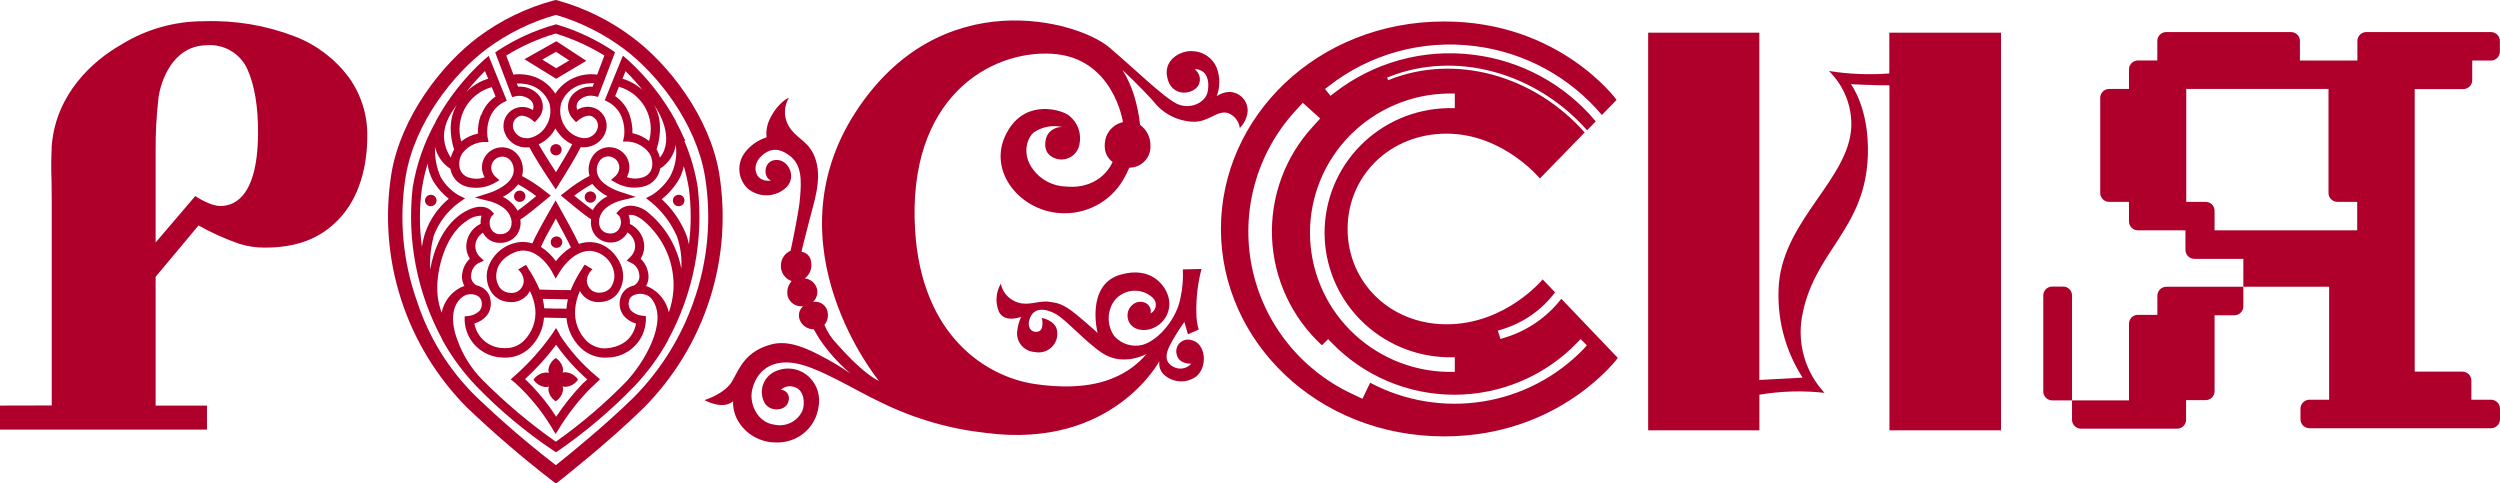 <?xml version="1.0" encoding="UTF-8"?> <svg xmlns="http://www.w3.org/2000/svg" width="300" height="58" viewBox="0 0 300 58" fill="none"><g clip-path="url(#clip0_5404_270)"><path d="M226.718 3.919V8.815C224.299 8.997 221.868 8.898 219.472 8.519C220.36 9.39 221.058 10.437 221.522 11.592C221.984 12.745 222.199 13.982 222.154 15.223C221.885 21.423 214.168 26.291 213.474 33.988C213.15 37.972 214.148 41.953 216.312 45.314L211.12 45.596V3.919H197.779V51.64H211.128V47.365C213.709 46.926 216.34 46.851 218.942 47.143C217.834 45.949 217.011 44.519 216.537 42.961C216.066 41.405 215.956 39.762 216.215 38.157C217.552 30.164 223.82 27.682 224.141 18.697C224.343 12.985 222.109 10.103 222.109 10.103C222.109 10.103 225.276 10.259 226.733 10.237V51.64H240.12V3.919H226.718ZM187.358 35.854C185.633 38.079 183.256 39.71 180.56 40.521L180.052 40.677L179.739 39.677L180.247 39.521C182.788 38.755 185.017 37.199 186.611 35.077L185.117 33.528C185.117 33.528 180.702 38.914 173.583 38.914C166.8 38.914 161.713 33.862 161.713 27.476C161.713 21.09 166.8 16.038 173.583 16.038C180.366 16.038 184.788 21.416 184.788 21.416L190.159 15.897C184.064 9.015 174.614 6.407 166.696 9.578L166.584 9.63L166.449 9.304L166.614 9.245C174.659 6.015 184.258 8.652 190.451 15.631L191.489 14.564C187.779 10.115 182.509 7.253 176.758 6.564C173.808 6.197 170.815 6.416 167.95 7.208C165.09 7.999 162.414 9.348 160.077 11.178L159.659 11.504L159.002 10.674L159.42 10.356C161.865 8.438 164.667 7.024 167.662 6.196C170.662 5.367 173.796 5.137 176.885 5.519C182.864 6.236 188.348 9.196 192.229 13.801L193.992 11.986C193.992 11.986 187.179 2.578 173.307 2.578C158.045 2.578 146.511 14.016 146.511 27.476C146.511 40.936 158.045 52.366 173.307 52.366C187.216 52.366 194.141 42.951 194.141 42.951L187.358 35.854ZM173.688 11.223H174.577V12.979H173.688C169.756 13.063 166.011 14.675 163.246 17.472C160.495 20.255 158.951 24.01 158.949 27.924C158.949 31.831 160.491 35.584 163.246 38.377C166.011 41.174 169.756 42.785 173.688 42.87H174.577V44.625H173.688C169.29 44.535 165.1 42.737 162.006 39.611C158.928 36.499 157.201 32.3 157.197 27.924C157.197 23.554 158.924 19.359 162.006 16.237C165.1 13.111 169.29 11.312 173.688 11.223ZM190.07 41.84C186.825 45.218 182.566 47.444 177.94 48.179C173.308 48.917 168.561 48.127 164.417 45.929L163.491 47.855L162.214 47.248C159.162 45.814 156.486 43.688 154.398 41.04C152.319 38.4 150.889 35.309 150.223 32.015C149.559 28.725 149.679 25.325 150.574 22.091C151.472 18.851 153.118 15.867 155.379 13.379L156.327 12.334L158.426 14.216L157.485 15.253C154.175 18.88 152.435 23.669 152.646 28.575C152.864 33.482 155.014 38.104 158.628 41.432L159.375 40.692L159.741 41.069C161.649 43.06 163.942 44.644 166.48 45.725C169.024 46.808 171.76 47.367 174.525 47.367C177.289 47.367 180.025 46.808 182.569 45.725C185.107 44.644 187.4 43.06 189.308 41.069L189.674 40.692L190.421 41.432L190.07 41.84ZM23.822 27.054C25.402 27.943 27.06 28.686 28.775 29.276C29.743 29.57 30.751 29.717 31.763 29.713C35.363 29.713 38.337 28.787 40.727 26.231C43.117 23.675 44.074 20.001 44.074 16.297C44.104 13.795 43.336 11.347 41.877 9.304C40.233 7.093 37.999 5.391 35.431 4.393C31.943 3.042 28.218 2.414 24.48 2.548C20.956 2.535 17.499 3.515 14.507 5.378C11.205 7.268 6.723 11.193 6.207 17.483C6.066 20.883 6.207 20.364 6.207 23.913V48.655L0 48.67V51.552H24.838V48.67H18.675V33.217L23.822 27.054ZM18.675 19.846V18.2C18.657 16.04 18.772 13.88 19.019 11.733C19.251 9.94 20.61 5.518 24.749 5.429C25.762 5.339 26.777 5.562 27.659 6.069C28.538 6.574 29.238 7.339 29.664 8.259C30.53 10.148 30.994 12.77 30.964 16.119C30.889 24.052 27.789 24.838 26.16 24.704C25.734 24.64 25.319 24.515 24.928 24.334C24.405 24.114 23.905 23.843 23.434 23.527L18.675 29.097V19.846ZM262.298 34.41H259.96C259.675 34.413 259.402 34.526 259.199 34.727C259.099 34.826 259.02 34.944 258.966 35.074C258.912 35.204 258.884 35.343 258.884 35.484V37.781H256.591C256.37 37.773 256.153 37.833 255.967 37.953C255.782 38.073 255.638 38.246 255.554 38.451C255.5 38.586 255.474 38.731 255.478 38.877V48.047H248.643V35.456C248.644 35.315 248.617 35.176 248.563 35.045C248.51 34.916 248.43 34.798 248.33 34.699C248.23 34.599 248.11 34.521 247.98 34.468C247.849 34.414 247.708 34.388 247.567 34.389H246.275C246.062 34.387 245.853 34.449 245.675 34.566C245.497 34.683 245.357 34.85 245.274 35.046C245.219 35.177 245.192 35.314 245.192 35.456V46.98C245.194 47.264 245.309 47.535 245.512 47.735C245.715 47.935 245.989 48.047 246.275 48.047H248.643V50.373C248.642 50.514 248.67 50.654 248.725 50.784C248.78 50.914 248.86 51.032 248.961 51.13C249.062 51.23 249.181 51.308 249.312 51.362C249.444 51.415 249.584 51.441 249.726 51.44H261.245C261.458 51.441 261.667 51.38 261.845 51.263C262.023 51.146 262.163 50.979 262.246 50.783C262.3 50.653 262.328 50.513 262.328 50.373V48.017H264.674C264.958 48.015 265.231 47.902 265.432 47.703C265.634 47.503 265.748 47.233 265.75 46.951V37.831H268.125C268.41 37.831 268.684 37.719 268.886 37.519C269.088 37.319 269.201 37.048 269.201 36.765V34.41H262.298Z" fill="#AE002B"></path><path d="M289.766 10.69H295.593C295.877 10.69 296.149 10.578 296.351 10.38C296.552 10.181 296.666 9.912 296.668 9.63V7.267H298.909C299.195 7.265 299.469 7.151 299.67 6.95C299.872 6.749 299.985 6.477 299.985 6.193V4.911C299.985 4.629 299.872 4.357 299.67 4.157C299.467 3.957 299.194 3.845 298.909 3.845H283.969C283.683 3.844 283.409 3.956 283.204 4.155C283.103 4.254 283.023 4.371 282.968 4.501C282.914 4.631 282.886 4.77 282.886 4.911V7.267H275.991V4.911C275.992 4.698 275.928 4.489 275.807 4.312C275.687 4.135 275.516 3.999 275.317 3.921C275.184 3.869 275.043 3.843 274.9 3.845H259.96C259.674 3.844 259.4 3.956 259.195 4.155C259.094 4.254 259.014 4.371 258.959 4.501C258.905 4.631 258.877 4.77 258.877 4.911V7.252H256.531C256.251 7.261 255.985 7.377 255.787 7.575C255.591 7.774 255.48 8.041 255.478 8.319V10.675H253.103C252.818 10.674 252.543 10.785 252.34 10.985C252.24 11.084 252.16 11.202 252.107 11.332C252.053 11.462 252.026 11.602 252.027 11.742V23.15C252.025 23.291 252.052 23.431 252.106 23.562C252.159 23.692 252.239 23.81 252.339 23.909C252.542 24.111 252.817 24.225 253.103 24.224H255.478V26.572C255.478 26.855 255.591 27.127 255.793 27.327C255.995 27.527 256.269 27.639 256.554 27.639H262.254V29.995C262.255 30.137 262.283 30.276 262.338 30.407C262.393 30.537 262.473 30.655 262.573 30.754C262.674 30.853 262.793 30.931 262.924 30.984C263.056 31.037 263.196 31.063 263.337 31.061H269.201V34.41H279.495V47.966H277.141C276.855 47.966 276.581 48.078 276.378 48.278C276.278 48.377 276.198 48.495 276.143 48.624C276.088 48.754 276.059 48.893 276.058 49.033V50.315C276.058 50.6 276.172 50.873 276.376 51.075C276.579 51.275 276.854 51.389 277.141 51.389H298.924C299.21 51.387 299.484 51.273 299.685 51.072C299.887 50.87 300 50.598 300 50.315V49.033C299.998 48.751 299.884 48.48 299.683 48.281C299.48 48.082 299.208 47.969 298.924 47.966H296.564V45.67C296.566 45.529 296.539 45.389 296.485 45.258C296.431 45.128 296.352 45.01 296.251 44.91C296.048 44.709 295.774 44.596 295.488 44.596H289.766V10.69ZM282.864 27.639H265.75V25.291C265.75 25.008 265.636 24.736 265.434 24.536C265.232 24.336 264.959 24.224 264.674 24.224H262.351V10.674H279.42V23.15C279.418 23.291 279.445 23.431 279.499 23.562C279.552 23.692 279.632 23.81 279.732 23.909C279.935 24.111 280.21 24.225 280.496 24.224H282.864V27.639ZM105.448 45.67C105.448 45.67 92.226 29.632 102.639 13.505C112.799 -2.222 129.368 2.511 133.095 5.675C136.128 8.245 139.549 11.601 141.148 12.415C142.747 13.231 144.562 12.342 144.883 11.156C145.159 10.09 144.95 8.934 144.248 8.541C143.546 8.149 143.404 8.356 143.404 8.356C143.627 8.526 143.797 8.755 143.895 9.017C143.993 9.28 144.014 9.564 143.957 9.838C143.703 11.26 140.916 11.86 140.177 9.69C139.325 7.17 141.768 6.045 143.03 6.134C143.676 6.138 144.305 6.334 144.838 6.695C145.37 7.057 145.781 7.568 146.018 8.164C146.412 9.253 146.412 10.446 146.018 11.534C146.457 11.227 146.976 11.052 147.512 11.03C147.853 11.036 148.189 11.118 148.493 11.271C148.796 11.424 149.06 11.644 149.266 11.914C149.471 12.184 149.612 12.498 149.678 12.83C149.743 13.162 149.73 13.504 149.641 13.83C149.498 14.411 149.199 14.942 148.775 15.364C148.726 14.971 148.573 14.598 148.331 14.284C148.089 13.971 147.768 13.727 147.4 13.579C146.063 13.149 145.092 14.675 143.157 14.609C142.239 14.569 141.34 14.331 140.522 13.912C139.707 13.494 138.992 12.902 138.429 12.179C136.845 10.401 134.694 8.401 134.694 8.401C135.275 9.326 135.735 10.322 136.061 11.364C136.427 12.542 136.677 13.753 136.808 14.979C137.2 15.266 137.518 15.642 137.735 16.076C137.952 16.51 138.062 16.99 138.055 17.475C138.073 17.817 138.02 18.159 137.9 18.479C137.78 18.8 137.596 19.092 137.358 19.338C137.119 19.586 136.833 19.783 136.516 19.918C136.2 20.052 135.859 20.121 135.515 20.12C135.298 20.63 135.049 21.124 134.768 21.602C134.002 22.901 132.888 23.959 131.553 24.659C130.213 25.361 128.704 25.678 127.194 25.572C122.189 25.262 118.118 20.135 121.068 15.497C123.309 11.905 127.448 13.187 128.292 13.875C128.803 14.28 129.19 14.818 129.409 15.43C129.628 16.04 129.671 16.7 129.532 17.335C129.469 17.686 129.322 18.016 129.102 18.296C128.882 18.577 128.597 18.799 128.272 18.944C127.946 19.09 127.589 19.155 127.232 19.133C126.875 19.11 126.529 19.002 126.223 18.816C125.08 18.135 125.393 16.653 125.745 16.105C125.937 15.825 126.198 15.599 126.503 15.448C126.807 15.298 127.146 15.228 127.485 15.245C126.913 15.115 126.321 15.1 125.744 15.202C125.167 15.303 124.615 15.52 124.123 15.838C123.227 16.483 122.577 18.535 123.982 20.35C124.443 20.969 125.04 21.473 125.726 21.825C126.414 22.179 127.174 22.371 127.948 22.387C132.251 22.75 133.513 19.424 133.513 19.424C133.513 19.424 132.102 18.601 132.722 16.461C132.878 16.013 133.147 15.612 133.502 15.296C133.858 14.979 134.288 14.758 134.753 14.653C134.753 14.653 133.625 6.889 126.245 6.453C118.865 6.015 108.84 11.683 109.811 27.624C110.61 40.477 118.484 45.188 124.049 46.063C126.887 46.507 130.772 46.648 133.812 45.263C135.268 44.639 136.559 43.685 137.585 42.477C137.585 42.477 134.783 44.04 132.258 42.359C130.249 41.018 127.903 38.343 126.693 37.677C125.483 37.011 124.348 36.936 123.772 37.817C123.197 38.699 123.384 39.877 124.407 39.817C125.431 39.758 125.02 38.151 125.02 38.151C125.02 38.151 126.641 38.44 126.835 39.632C126.908 39.994 126.89 40.368 126.781 40.721C126.672 41.073 126.476 41.392 126.211 41.649C125.946 41.909 125.62 42.098 125.264 42.202C124.907 42.305 124.531 42.318 124.168 42.24C123.863 42.224 123.564 42.145 123.29 42.01C123.016 41.874 122.772 41.685 122.573 41.452C122.376 41.221 122.229 40.95 122.141 40.659C122.053 40.367 122.026 40.061 122.062 39.758C122.126 39.16 122.285 38.575 122.532 38.025C122.532 38.025 120.523 38.818 119.858 37.38C119.64 36.842 119.548 36.262 119.59 35.683C119.631 35.104 119.805 34.542 120.097 34.04C120.203 34.573 120.455 35.068 120.825 35.469C121.195 35.869 121.67 36.162 122.196 36.314C123.511 36.721 124.714 36.01 125.976 36.224C126.76 36.351 127.47 36.351 129.166 37.744C131.145 39.395 131.713 39.966 131.713 39.966C131.713 39.966 130.219 34.151 134.485 32.95C138.22 31.891 139.975 34.343 140.266 35.877C140.385 36.506 140.309 37.156 140.048 37.741C139.788 38.325 139.354 38.816 138.807 39.147C138.443 39.37 138.037 39.518 137.615 39.581C135.463 39.818 134.88 37.943 135.583 36.921C136.487 35.625 138.317 36.261 138.078 37.611C138.247 37.523 138.392 37.394 138.5 37.236C138.608 37.078 138.676 36.896 138.697 36.706C138.718 36.517 138.691 36.325 138.619 36.148C138.548 35.97 138.434 35.814 138.287 35.691C137.963 35.399 137.582 35.178 137.168 35.041C136.753 34.905 136.315 34.856 135.881 34.899C135.447 34.942 135.028 35.075 134.648 35.289C134.269 35.503 133.938 35.794 133.678 36.143C133.257 36.763 133.034 37.496 133.041 38.246C133.048 38.995 133.283 39.724 133.715 40.336C134.132 40.805 134.669 41.15 135.268 41.334C135.868 41.518 136.506 41.534 137.114 41.38C139.056 40.825 141.223 38.203 141.656 35.743C141.906 34.623 142.001 33.474 141.94 32.328L144.181 32.276C143.738 33.968 143.529 35.714 143.561 37.462C143.551 38.169 143.647 38.873 143.845 39.551L142.552 40.114L142.126 38.632C141.47 39.539 140.881 40.492 140.364 41.484C139.9 42.44 139.699 43.351 140.722 43.974C141.076 44.19 141.494 44.274 141.903 44.213C142.312 44.152 142.688 43.949 142.963 43.64C142.963 43.64 141.469 43.751 141.208 42.551C141.135 42.306 141.13 42.045 141.196 41.797C141.262 41.549 141.395 41.324 141.58 41.147C141.766 40.969 141.998 40.845 142.249 40.788C142.501 40.731 142.763 40.744 143.008 40.825C144.607 41.165 145.002 43.84 143.613 45.129C143.078 45.542 142.421 45.765 141.746 45.765C141.07 45.765 140.413 45.542 139.878 45.129C139.597 44.93 139.377 44.656 139.245 44.337C139.113 44.019 139.073 43.669 139.131 43.329C139.131 43.329 133.536 53.9 118.386 51.959C113.997 51.486 109.725 50.251 105.762 48.307C102.699 46.885 98.157 43.996 95.304 43.567C92.45 43.137 90.822 44.588 90.291 46.647C89.828 48.307 90.814 50.685 92.913 50.959C93.575 51.108 94.267 51.027 94.877 50.731C95.487 50.436 95.977 49.945 96.267 49.337C96.656 48.426 96.492 46.788 95.357 46.455C95.081 46.348 94.781 46.32 94.49 46.375C94.2 46.43 93.93 46.566 93.713 46.766C93.87 46.777 94.022 46.823 94.158 46.901C94.294 46.978 94.411 47.086 94.5 47.215C94.588 47.345 94.644 47.492 94.666 47.647C94.687 47.802 94.673 47.959 94.624 48.107C94.414 49.315 92.503 49.507 91.778 48.396C91.484 47.889 91.363 47.3 91.433 46.718C91.504 46.135 91.762 45.592 92.169 45.169C92.439 44.888 92.767 44.667 93.13 44.522C93.775 44.246 94.485 44.161 95.177 44.278C95.869 44.395 96.512 44.708 97.03 45.181C97.948 46.041 98.83 47.618 97.888 50.063C97.498 50.995 96.832 51.784 95.978 52.323C95.121 52.865 94.121 53.133 93.108 53.093C92.179 53.097 91.266 52.854 90.461 52.389C89.659 51.928 88.994 51.26 88.536 50.455C88.137 49.755 87.94 48.958 87.968 48.152C86.713 49.248 84.532 48.011 84.532 48.011C84.532 48.011 87.027 47.27 87.901 45.677C88.775 44.084 89.507 42.144 92.555 41.329C94.221 40.884 96.065 41.41 98.315 42.596C99.609 43.252 100.856 43.994 102.049 44.818C100.618 43.604 99.361 42.198 98.314 40.64C97.791 39.736 97.642 39.507 97.642 39.507C97.27 39.513 96.905 39.401 96.6 39.187C96.296 38.975 96.067 38.672 95.946 38.321C95.853 38.046 95.844 37.749 95.919 37.468C95.995 37.187 96.153 36.935 96.372 36.743C95.973 36.797 95.567 36.707 95.228 36.489C94.891 36.273 94.642 35.943 94.527 35.559C94.451 35.239 94.454 34.905 94.536 34.586C94.618 34.268 94.776 33.974 94.997 33.729C94.596 33.595 94.251 33.331 94.017 32.978C93.785 32.627 93.677 32.208 93.713 31.788C93.723 31.425 93.837 31.072 94.042 30.772C94.247 30.472 94.534 30.235 94.871 30.091C94.871 30.091 95.864 25.55 96.006 23.728C96.17 21.75 96.267 19.787 94.736 18.661C93.376 17.653 92.316 17.838 91.374 18.72C90.232 19.794 90.628 21.142 91.374 21.498C91.723 21.688 92.13 21.744 92.517 21.653C91.561 21.328 91.584 19.343 93.025 19.201C94.646 19.038 95.715 21.364 94.235 22.594C93.604 23.139 92.798 23.438 91.965 23.438C91.131 23.438 90.325 23.139 89.694 22.594C89.125 22.037 88.781 21.289 88.727 20.494C88.674 19.699 88.914 18.913 89.403 18.283C90.059 17.432 90.961 16.804 91.987 16.483C91.91 15.72 92.047 14.95 92.383 14.26C93.443 12.156 94.676 11.727 94.676 11.727C94.376 12.216 94.209 12.774 94.191 13.347C94.173 13.92 94.304 14.488 94.572 14.994C95.565 16.801 97.194 16.838 97.918 19.276C98.642 21.714 97.605 24.461 97.126 26.439C96.723 28.099 96.096 30.299 96.208 30.224C96.498 30.264 96.765 30.401 96.967 30.61C97.169 30.819 97.293 31.091 97.321 31.38C97.406 31.754 97.381 32.144 97.249 32.503C97.116 32.862 96.882 33.174 96.574 33.402C96.944 33.444 97.289 33.604 97.558 33.858C97.828 34.112 98.007 34.446 98.068 34.81C98.1 35.07 98.071 35.333 97.984 35.58C97.897 35.827 97.755 36.05 97.568 36.232C97.916 36.169 98.274 36.231 98.581 36.406C98.887 36.581 99.121 36.858 99.241 37.188C99.353 37.488 99.383 37.812 99.327 38.127C99.272 38.443 99.134 38.737 98.927 38.981C99.28 39.847 99.8 40.635 100.458 41.299C103.812 45.107 105.463 45.699 105.463 45.699M66.723 6.215L68.314 7.252L66.746 8.186L65.072 7.149L66.723 6.215ZM70.361 7.297L66.768 4.948L62.936 7.104L66.738 9.453L70.361 7.297Z" fill="#AE002B"></path><path d="M83.232 36.18C81.725 40.495 79.276 44.421 76.061 47.67C72.647 51.026 68.217 54.619 66.701 55.819C63.395 53.274 60.229 50.553 57.214 47.67C53.925 44.481 51.466 40.537 50.05 36.18C48.321 31.347 47.856 26.153 48.698 21.09C49.773 14.757 54.375 8.867 58.454 5.83C60.939 3.995 63.735 2.624 66.708 1.785C69.635 2.645 72.385 4.015 74.828 5.83C78.907 8.867 83.508 14.757 84.584 21.09C85.418 26.153 84.953 31.346 83.232 36.18ZM86.302 20.802C85.152 14 80.237 7.689 75.844 4.445C73.158 2.43 70.117 0.937 66.88 0.045L66.716 0L66.484 0.044C63.202 0.921 60.117 2.414 57.393 4.444C53.038 7.689 48.123 14.001 46.973 20.802C46.159 25.86 46.555 31.04 48.127 35.916C49.705 40.801 52.411 45.247 56.026 48.892C59.255 51.976 62.644 54.889 66.178 57.619L66.716 58.026L67.254 57.611C67.306 57.567 73.058 53.056 77.286 48.9C80.895 45.25 83.595 40.802 85.166 35.915C86.732 31.038 87.121 25.859 86.302 20.802Z" fill="#AE002B"></path><path d="M66.708 4.037C68.753 4.659 70.709 5.543 72.528 6.667L71.661 8.957C70.691 8.82 69.703 8.963 68.811 9.367C67.921 9.769 67.165 10.418 66.633 11.237C66.249 10.622 65.734 10.099 65.125 9.707C64.513 9.313 63.821 9.06 63.1 8.964C62.825 8.925 62.547 8.905 62.27 8.904C62.049 8.903 61.831 8.92 61.614 8.956L60.747 6.667C62.611 5.518 64.621 4.624 66.723 4.007M71.123 10.401C70.704 10.371 70.283 10.43 69.888 10.572C69.493 10.716 69.133 10.94 68.83 11.231C68.623 11.427 68.458 11.662 68.343 11.923C68.228 12.183 68.166 12.464 68.161 12.749C68.156 13.034 68.208 13.317 68.314 13.581C68.419 13.845 68.577 14.086 68.777 14.289L69.129 14.668L69.532 14.334C69.532 14.334 70.54 13.512 71.242 14.09C71.471 14.252 71.637 14.488 71.712 14.758C71.786 15.028 71.765 15.316 71.652 15.572C71.524 15.888 71.296 16.156 71.004 16.337C70.711 16.517 70.369 16.602 70.024 16.579C69.599 16.533 69.188 16.397 68.82 16.18C68.451 15.963 68.133 15.669 67.888 15.319C67.585 14.905 67.379 14.43 67.284 13.926C67.188 13.423 67.206 12.905 67.336 12.409C67.558 11.774 67.957 11.214 68.485 10.796C69.014 10.376 69.652 10.113 70.324 10.038C70.551 10.005 70.78 9.987 71.011 9.986H71.272L71.123 10.401ZM66.716 20.668C65.849 19.342 65.02 18.008 64.646 17.32C65.507 16.919 66.211 16.244 66.648 15.401C66.754 15.595 66.874 15.78 67.007 15.957C67.434 16.546 68.005 17.015 68.665 17.32C68.307 18.016 67.53 19.35 66.715 20.668M63.278 16.578C62.934 16.601 62.591 16.517 62.297 16.336C62.004 16.156 61.775 15.888 61.642 15.571C61.533 15.314 61.514 15.028 61.589 14.759C61.663 14.49 61.827 14.254 62.053 14.09C62.218 13.952 62.428 13.879 62.643 13.882C63.056 13.919 63.449 14.077 63.771 14.334L64.175 14.668L64.525 14.29C64.724 14.086 64.88 13.845 64.985 13.581C65.091 13.317 65.143 13.034 65.139 12.75C65.134 12.465 65.073 12.184 64.959 11.923C64.845 11.662 64.68 11.427 64.474 11.23C64.171 10.939 63.81 10.714 63.415 10.571C63.02 10.428 62.599 10.37 62.18 10.4L62.001 10.03C62.319 10.005 62.635 10.017 62.95 10.067C63.622 10.144 64.26 10.407 64.788 10.827C65.316 11.246 65.715 11.804 65.938 12.437C66.069 12.933 66.087 13.452 65.991 13.956C65.895 14.459 65.688 14.935 65.385 15.349C65.139 15.699 64.821 15.992 64.453 16.21C64.085 16.427 63.674 16.563 63.249 16.609M61.456 11.653L61.919 11.541C62.228 11.479 62.546 11.491 62.85 11.575C63.153 11.659 63.433 11.812 63.667 12.023C63.829 12.166 63.943 12.357 63.991 12.569C64.039 12.78 64.02 13.001 63.936 13.201C63.546 12.95 63.088 12.822 62.624 12.835C62.16 12.848 61.711 13.002 61.336 13.275C60.925 13.582 60.629 14.017 60.494 14.512C60.359 15.005 60.392 15.53 60.589 16.002C60.806 16.532 61.187 16.98 61.677 17.284C62.167 17.587 62.74 17.729 63.316 17.69H63.547C64.07 18.75 65.377 20.764 66.222 22.031L66.692 22.735L67.14 21.995C67.79 20.972 69.142 18.786 69.673 17.668H70.099C70.64 17.665 71.169 17.504 71.619 17.203C72.069 16.903 72.419 16.476 72.623 15.979C72.821 15.507 72.855 14.982 72.719 14.487C72.584 13.993 72.288 13.559 71.877 13.253C71.501 12.98 71.052 12.826 70.588 12.813C70.124 12.8 69.667 12.928 69.277 13.179C69.189 12.979 69.168 12.757 69.217 12.545C69.266 12.332 69.381 12.142 69.547 12C69.78 11.788 70.059 11.633 70.363 11.55C70.667 11.466 70.986 11.455 71.295 11.518L71.758 11.629L72.453 9.829L73.805 6.273L73.469 6.036C71.429 4.694 69.204 3.659 66.865 2.962L66.715 2.918L66.566 2.962C64.153 3.643 61.859 4.687 59.761 6.059L59.425 6.296L60.777 9.859L61.456 11.653Z" fill="#AE002B"></path><path d="M82.68 29.373C82.593 28.904 82.46 28.444 82.283 28.002C81.631 26.445 80.65 25.047 79.407 23.905C80.153 23.313 80.796 22.602 81.312 21.802C81.67 21.23 81.922 20.601 82.059 19.942C82.315 20.822 82.517 21.713 82.664 22.616C82.958 24.858 82.958 27.129 82.664 29.372M80.804 34.928C80.732 35.8 80.549 36.658 80.259 37.484C80.124 36.857 79.855 36.268 79.469 35.757C79.081 35.244 78.586 34.822 78.018 34.521C77.861 34.44 77.695 34.375 77.525 34.328C77.803 33.838 77.891 33.264 77.771 32.714C77.661 32.077 77.347 31.494 76.875 31.054C77.245 30.47 77.383 29.771 77.263 29.091C77.181 28.614 76.986 28.164 76.693 27.779C76.399 27.393 76.019 27.081 75.583 26.869C75.608 26.512 75.56 26.154 75.441 25.817C75.777 25.727 76.359 25.772 77.249 26.506C78.467 27.536 79.425 28.84 80.044 30.311C80.662 31.779 80.922 33.371 80.804 34.958M75.344 45.596C72.7 48.331 69.803 50.811 66.694 53.004C63.551 50.797 60.609 48.318 57.901 45.596C56.571 44.255 55.551 42.639 54.913 40.862C53.942 38.388 54.285 36.284 55.75 35.469C55.984 35.359 56.238 35.303 56.496 35.303C56.754 35.303 57.009 35.359 57.243 35.469C57.39 35.536 57.518 35.639 57.614 35.768C57.711 35.898 57.774 36.05 57.796 36.21C57.836 36.39 57.837 36.577 57.8 36.759C57.763 36.94 57.688 37.111 57.58 37.262C57.227 37.625 56.76 37.855 56.257 37.914L55.757 37.966V38.462C55.807 39.637 56.303 40.75 57.145 41.572C57.991 42.398 59.117 42.874 60.299 42.907C60.905 42.955 61.515 42.873 62.087 42.666C62.659 42.459 63.18 42.132 63.615 41.707C64.588 40.751 65.18 39.474 65.281 38.114C66.028 38.114 67.059 38.166 67.918 38.166H67.978C68.095 39.506 68.685 40.761 69.644 41.706C70.076 42.133 70.597 42.461 71.169 42.668C71.742 42.875 72.353 42.956 72.961 42.907C74.143 42.874 75.269 42.398 76.115 41.572C76.957 40.75 77.453 39.637 77.503 38.462V37.929L77.002 37.877C76.501 37.814 76.035 37.584 75.68 37.225C75.572 37.074 75.497 36.903 75.46 36.722C75.422 36.541 75.423 36.353 75.463 36.173C75.484 36.012 75.545 35.86 75.642 35.73C75.739 35.6 75.868 35.498 76.016 35.433C76.424 35.239 76.888 35.199 77.323 35.321C77.656 35.395 77.955 35.574 78.175 35.832C80.415 38.669 76.92 43.907 75.336 45.574M52.515 35.424C52.231 33.202 53.142 28.38 55.966 26.535C56.481 26.115 57.124 25.885 57.789 25.883C57.69 26.199 57.652 26.53 57.677 26.861C57.237 27.071 56.855 27.382 56.563 27.769C56.27 28.155 56.076 28.606 55.996 29.084C55.876 29.764 56.015 30.462 56.384 31.047C55.912 31.488 55.597 32.07 55.488 32.707C55.368 33.257 55.456 33.831 55.734 34.321C55.564 34.368 55.399 34.433 55.242 34.514C54.664 34.814 54.162 35.241 53.774 35.763C53.387 36.282 53.122 36.883 53 37.52C52.746 36.853 52.583 36.156 52.514 35.446M52.014 28.379C52.61 26.76 53.667 25.352 55.054 24.327L55.801 23.808L54.979 23.401C54.11 22.869 53.388 22.128 52.879 21.245C52.373 20.11 52.145 18.87 52.215 17.63C52.331 18.166 52.552 18.674 52.866 19.125C53.181 19.575 53.581 19.958 54.045 20.252C54.122 20.714 54.318 21.147 54.616 21.509C54.913 21.872 55.301 22.151 55.741 22.319C56.321 22.507 56.933 22.575 57.54 22.521C58.147 22.466 58.737 22.289 59.274 22.001L59.932 21.631L59.372 21.126C59.123 20.873 58.972 20.54 58.946 20.186C58.932 19.874 59.028 19.567 59.218 19.319C59.408 19.07 59.678 18.895 59.984 18.823C60.231 18.769 60.489 18.789 60.725 18.879C60.961 18.97 61.166 19.128 61.314 19.333C61.513 19.611 61.628 19.939 61.648 20.28C61.668 20.621 61.591 20.961 61.426 21.26C60.806 22.467 58.804 23.127 58.781 23.127L56.981 23.704L58.826 24.164C58.826 24.164 60.888 24.69 61.284 26.127C61.378 26.368 61.413 26.629 61.386 26.886C61.358 27.144 61.27 27.391 61.127 27.608C61.004 27.763 60.848 27.888 60.669 27.973C60.49 28.058 60.295 28.1 60.097 28.098C59.852 28.123 59.605 28.072 59.392 27.949C59.179 27.827 59.009 27.64 58.908 27.416C58.8 27.195 58.748 26.951 58.756 26.706C58.764 26.461 58.831 26.221 58.953 26.008L59.282 25.645L58.946 25.282C58.826 25.156 57.736 24.09 55.36 25.66C53.179 27.142 52.05 29.897 51.625 32.327C51.553 31.012 51.689 29.695 52.028 28.423M50.631 29.631C50.311 27.298 50.311 24.933 50.631 22.601C50.791 21.597 51.018 20.61 51.311 19.638C51.393 20.374 51.621 21.086 51.983 21.734C52.472 22.545 53.105 23.26 53.851 23.845C52.544 24.941 51.56 26.373 51.005 27.986C50.832 28.522 50.707 29.072 50.631 29.631ZM58.206 8.541L58.58 9.444C57.579 9.749 56.672 10.302 55.943 11.052C56.637 10.169 57.385 9.33 58.183 8.54M57.698 13.815C57.446 14.528 57.325 15.28 57.34 16.037C56.61 16.186 55.926 16.506 55.345 16.971C55.153 16.304 55.095 15.605 55.175 14.916C55.255 14.226 55.472 13.559 55.813 12.955C56.155 12.349 56.613 11.816 57.161 11.387C57.711 10.956 58.34 10.638 59.013 10.452L59.469 11.578C58.675 12.117 58.073 12.895 57.751 13.8M54.815 12.593C54.755 12.703 54.688 12.815 54.635 12.926C53.605 14.971 54.299 17.371 54.501 17.941C54.317 18.243 54.184 18.574 54.105 18.919C52.11 15.919 54.292 13.333 54.815 12.592M62.18 22.118C62.937 22.534 63.662 23.007 64.347 23.533C63.54 24.2 62.599 24.948 62.105 25.281C61.698 24.563 61.084 23.984 60.343 23.621C61.051 23.267 61.673 22.762 62.165 22.141M67.977 37.038C67.125 37.038 66.035 37.038 65.303 36.993C65.281 36.61 65.22 36.23 65.123 35.86C65.871 35.86 66.999 35.912 67.925 35.912H68.149C68.058 36.282 68.001 36.658 67.977 37.038ZM63.42 32.274C63.333 32.1 63.228 31.936 63.107 31.785L62.173 32.341C62.375 32.511 62.54 32.722 62.657 32.959C62.774 33.196 62.841 33.455 62.853 33.719C62.846 34.017 62.75 34.306 62.575 34.548C62.401 34.79 62.158 34.974 61.877 35.075C61.665 35.149 61.439 35.172 61.217 35.141C60.98 35.133 60.748 35.075 60.535 34.97C60.322 34.865 60.135 34.717 59.984 34.534C59.789 34.254 59.654 33.938 59.589 33.603C59.523 33.269 59.528 32.925 59.603 32.593C59.857 31.045 61.635 30.178 62.479 30.082C64.72 29.822 66.214 32.534 66.214 32.563L66.677 33.43L67.185 32.593C67.185 32.593 68.635 30.097 70.808 30.097C71.492 30.15 72.14 30.422 72.658 30.873C73.173 31.323 73.528 31.926 73.669 32.593C73.74 32.92 73.743 33.259 73.678 33.588C73.612 33.917 73.48 34.228 73.289 34.504C73.139 34.687 72.951 34.836 72.738 34.941C72.526 35.046 72.293 35.104 72.056 35.112C71.834 35.142 71.608 35.119 71.397 35.045C71.185 34.972 70.994 34.85 70.838 34.689C70.582 34.419 70.431 34.068 70.412 33.697C70.429 33.431 70.498 33.172 70.616 32.934C70.735 32.697 70.899 32.484 71.1 32.311L70.166 31.756C70.045 31.907 69.939 32.071 69.852 32.245C69.311 33.054 68.852 33.915 68.485 34.815C67.409 34.815 65.445 34.778 64.75 34.749C64.383 33.875 63.933 33.039 63.405 32.252M66.692 26.215C67.439 27.607 68.186 28.985 68.515 29.682C67.819 30.124 67.207 30.686 66.707 31.341C66.223 30.662 65.614 30.082 64.914 29.63C65.124 29.096 65.893 27.667 66.707 26.222M74.319 25.926C74.44 26.139 74.507 26.378 74.515 26.624C74.523 26.869 74.471 27.112 74.364 27.333C74.261 27.556 74.092 27.741 73.879 27.863C73.666 27.985 73.42 28.038 73.176 28.014C72.978 28.016 72.783 27.973 72.605 27.889C72.426 27.804 72.269 27.68 72.146 27.526C72.003 27.309 71.914 27.062 71.885 26.805C71.856 26.547 71.889 26.286 71.981 26.044C72.384 24.607 74.424 24.081 74.439 24.081L76.299 23.629L74.484 23.037C74.484 23.037 72.459 22.444 71.832 21.237C71.669 20.937 71.594 20.597 71.615 20.256C71.636 19.915 71.753 19.587 71.952 19.31C72.098 19.103 72.302 18.944 72.539 18.853C72.776 18.762 73.034 18.744 73.281 18.8C73.585 18.874 73.855 19.05 74.044 19.298C74.233 19.546 74.33 19.852 74.319 20.162C74.293 20.514 74.142 20.845 73.893 21.096L73.318 21.6L73.99 21.977C74.527 22.267 75.117 22.444 75.724 22.499C76.332 22.554 76.944 22.485 77.524 22.296C77.964 22.128 78.351 21.849 78.649 21.486C78.946 21.124 79.143 20.69 79.219 20.229C79.715 19.913 80.139 19.496 80.464 19.006C80.787 18.516 81.002 17.963 81.094 17.385C81.277 18.704 81.031 20.047 80.392 21.215C79.85 22.085 79.123 22.826 78.263 23.385L77.516 23.777L78.166 24.281C79.499 25.392 80.553 26.8 81.244 28.393C81.667 29.633 81.842 30.945 81.759 32.253C81.284 29.677 79.936 27.343 77.942 25.644C77.335 25.065 76.54 24.723 75.702 24.681C75.171 24.672 74.659 24.872 74.274 25.237L73.954 25.6L74.319 25.926ZM71.152 25.229C70.674 24.896 69.732 24.148 68.911 23.481C69.596 22.954 70.318 22.482 71.077 22.066C71.568 22.688 72.191 23.194 72.9 23.548C72.159 23.911 71.544 24.489 71.137 25.208M75.895 15.977C75.91 15.22 75.789 14.468 75.537 13.755C75.215 12.85 74.613 12.071 73.819 11.532L74.274 10.406C75.617 10.797 76.752 11.702 77.433 12.925C77.768 13.527 77.981 14.19 78.059 14.876C78.138 15.561 78.08 16.255 77.89 16.918C77.308 16.453 76.624 16.133 75.895 15.984M77.322 11.014C76.593 10.28 75.691 9.74 74.7 9.444L75.066 8.539C75.868 9.331 76.615 10.171 77.307 11.059M79.182 18.896C79.099 18.549 78.966 18.217 78.786 17.91C78.988 17.318 79.683 14.947 78.652 12.903C78.591 12.78 78.527 12.658 78.458 12.54C78.98 13.28 81.028 16.562 79.205 18.896M82.193 16.896V16.718H82.148C81.819 15.977 81.468 15.236 81.102 14.577V14.517C79.6 11.761 77.645 9.277 75.32 7.169L74.745 6.68L72.758 11.57L72.571 12.029L73.019 12.259C73.765 12.668 74.338 13.333 74.633 14.132C74.897 14.842 74.987 15.604 74.894 16.355L74.752 16.985H75.402C75.901 17.026 76.385 17.175 76.82 17.419C77.256 17.663 77.634 17.997 77.927 18.399C78.093 18.668 78.203 18.969 78.251 19.282C78.298 19.595 78.282 19.915 78.204 20.222C78.132 20.459 78.006 20.676 77.835 20.855C77.663 21.034 77.452 21.17 77.218 21.252C76.573 21.483 75.868 21.483 75.223 21.252C75.403 20.92 75.506 20.553 75.522 20.177C75.548 19.606 75.37 19.045 75.019 18.594C74.703 18.185 74.264 17.889 73.767 17.75C73.27 17.61 72.741 17.635 72.259 17.82C71.832 17.984 71.46 18.267 71.189 18.636C70.932 18.986 70.758 19.39 70.68 19.817C70.603 20.245 70.623 20.684 70.741 21.103C69.706 21.645 68.73 22.294 67.828 23.037L67.29 23.444L67.805 23.874C68.224 24.229 70.263 25.926 70.943 26.318C70.837 26.971 70.996 27.64 71.383 28.178C71.605 28.467 71.892 28.701 72.219 28.862C72.547 29.023 72.908 29.105 73.273 29.104H73.206C73.636 29.121 74.061 29.016 74.432 28.801C74.802 28.586 75.103 28.27 75.298 27.889C75.536 28.04 75.739 28.241 75.893 28.477C76.048 28.713 76.15 28.98 76.194 29.259C76.232 29.525 76.21 29.796 76.13 30.052C76.05 30.309 75.914 30.544 75.731 30.741L75.201 31.274L75.881 31.615C76.102 31.747 76.291 31.928 76.433 32.144C76.576 32.359 76.667 32.604 76.702 32.86C76.765 33.127 76.739 33.407 76.627 33.659C76.514 33.91 76.323 34.118 76.082 34.252C75.899 34.294 75.721 34.356 75.552 34.438C75.244 34.579 74.978 34.797 74.777 35.07C74.576 35.342 74.447 35.66 74.401 35.993C74.336 36.319 74.341 36.656 74.416 36.98C74.49 37.305 74.633 37.61 74.835 37.875C75.223 38.336 75.745 38.67 76.329 38.83C76.172 39.69 75.529 41.527 72.825 41.794C72.374 41.829 71.922 41.766 71.498 41.61C71.074 41.454 70.688 41.208 70.368 40.89C69.892 40.403 69.525 39.821 69.291 39.182C69.059 38.543 68.965 37.863 69.015 37.186C69.066 36.401 69.261 35.633 69.591 34.919C69.686 35.093 69.798 35.256 69.927 35.408C70.193 35.712 70.529 35.947 70.907 36.092C71.284 36.237 71.692 36.287 72.093 36.238C72.481 36.222 72.861 36.123 73.208 35.948C73.555 35.773 73.86 35.526 74.103 35.223C74.389 34.83 74.59 34.383 74.695 33.908C74.799 33.434 74.803 32.943 74.708 32.467C74.506 31.289 73.168 29.082 70.816 29.052H70.763C70.321 29.053 69.882 29.125 69.463 29.267C68.926 28.089 67.723 25.926 67.14 24.889L66.67 24.052L66.192 24.889C65.594 25.919 64.324 28.163 63.883 29.208C63.374 29.048 62.837 28.997 62.307 29.059C61.397 29.175 60.543 29.563 59.857 30.173C59.174 30.779 58.692 31.579 58.475 32.467C58.379 32.943 58.383 33.434 58.487 33.908C58.592 34.383 58.793 34.83 59.08 35.223C59.322 35.527 59.627 35.775 59.974 35.95C60.321 36.125 60.702 36.223 61.09 36.238C61.491 36.286 61.898 36.236 62.276 36.092C62.653 35.947 62.99 35.712 63.256 35.408C63.382 35.254 63.494 35.091 63.592 34.919C63.944 35.622 64.164 36.383 64.242 37.164C64.294 37.842 64.201 38.523 63.968 39.162C63.734 39.801 63.367 40.383 62.89 40.868C62.57 41.187 62.185 41.434 61.76 41.59C61.336 41.745 60.883 41.807 60.432 41.771C59.591 41.765 58.779 41.465 58.136 40.923C57.496 40.383 57.069 39.633 56.929 38.808C57.514 38.655 58.036 38.324 58.423 37.86C58.624 37.594 58.766 37.289 58.841 36.965C58.915 36.641 58.92 36.304 58.856 35.978C58.811 35.643 58.682 35.326 58.481 35.055C58.28 34.782 58.014 34.564 57.706 34.423C57.537 34.341 57.359 34.279 57.176 34.238C56.933 34.106 56.741 33.899 56.629 33.647C56.517 33.395 56.491 33.113 56.556 32.845C56.59 32.59 56.68 32.345 56.821 32.13C56.962 31.914 57.149 31.733 57.369 31.6L58.064 31.274L57.519 30.756C57.337 30.558 57.2 30.323 57.12 30.067C57.04 29.811 57.018 29.54 57.056 29.274C57.101 28.998 57.205 28.736 57.359 28.503C57.514 28.271 57.716 28.074 57.952 27.926C58.15 28.314 58.459 28.636 58.84 28.853C59.221 29.069 59.658 29.169 60.096 29.141C60.464 29.141 60.828 29.056 61.158 28.892C61.489 28.729 61.777 28.492 62.001 28.2C62.388 27.662 62.546 26.994 62.441 26.34C63.121 25.948 65.161 24.252 65.579 23.896L66.095 23.466L65.557 23.059C64.655 22.316 63.678 21.668 62.643 21.126C62.761 20.707 62.782 20.268 62.705 19.84C62.627 19.413 62.453 19.009 62.195 18.659C61.827 18.163 61.284 17.826 60.677 17.716C60.07 17.606 59.443 17.732 58.925 18.067C58.41 18.402 58.043 18.922 57.9 19.52C57.758 20.117 57.852 20.745 58.163 21.275C57.515 21.504 56.809 21.504 56.161 21.275C55.929 21.191 55.72 21.054 55.55 20.875C55.381 20.696 55.255 20.48 55.183 20.245C55.104 19.938 55.087 19.619 55.135 19.305C55.182 18.992 55.292 18.692 55.459 18.423C55.755 18.026 56.133 17.697 56.566 17.458C57.001 17.219 57.481 17.076 57.976 17.038H58.626L58.492 16.4C58.399 15.649 58.488 14.886 58.753 14.178C59.047 13.379 59.62 12.713 60.367 12.304L60.815 12.081L58.641 6.703L58.066 7.193C55.743 9.301 53.791 11.785 52.292 14.541V14.593C50.923 17.033 49.988 19.693 49.528 22.453C48.805 28.769 50.044 35.155 53.076 40.743V40.787C54.181 42.782 55.534 44.629 57.103 46.284C59.923 49.205 63.045 51.817 66.418 54.077L66.717 54.269L67.015 54.077C70.307 51.797 73.368 49.2 76.151 46.321C77.721 44.664 79.074 42.814 80.178 40.817V40.772C83.215 35.18 84.454 28.788 83.726 22.467C83.421 20.556 82.882 18.689 82.12 16.911" fill="#AE002B"></path><path d="M81.514 23.372C81.368 23.357 81.222 23.389 81.095 23.461C80.969 23.534 80.868 23.644 80.807 23.777C80.767 23.865 80.746 23.961 80.746 24.058C80.746 24.155 80.766 24.251 80.806 24.339C80.846 24.428 80.904 24.507 80.976 24.571C81.049 24.635 81.134 24.683 81.227 24.712C81.354 24.753 81.491 24.757 81.621 24.722C81.75 24.688 81.867 24.617 81.958 24.518C82.044 24.424 82.102 24.307 82.126 24.182C82.149 24.056 82.137 23.927 82.091 23.807C82.045 23.688 81.966 23.584 81.865 23.508C81.763 23.431 81.641 23.384 81.514 23.372ZM51.7 23.372C51.563 23.371 51.428 23.41 51.313 23.485C51.198 23.56 51.108 23.666 51.053 23.792C50.998 23.918 50.983 24.057 51.01 24.191C51.036 24.326 51.102 24.449 51.199 24.545C51.296 24.642 51.419 24.708 51.553 24.735C51.688 24.762 51.827 24.749 51.954 24.697C52.081 24.645 52.189 24.558 52.267 24.444C52.344 24.331 52.386 24.198 52.388 24.061C52.388 23.879 52.316 23.705 52.188 23.576C52.058 23.447 51.883 23.374 51.7 23.372ZM70.847 22.965C70.711 22.965 70.579 23.005 70.466 23.08C70.353 23.154 70.265 23.261 70.212 23.385C70.16 23.51 70.147 23.647 70.173 23.779C70.2 23.912 70.265 24.033 70.361 24.128C70.457 24.224 70.579 24.288 70.712 24.315C70.844 24.341 70.982 24.328 71.107 24.276C71.233 24.225 71.34 24.138 71.416 24.026C71.492 23.913 71.533 23.782 71.534 23.646C71.531 23.465 71.458 23.293 71.33 23.166C71.201 23.039 71.028 22.967 70.847 22.965ZM62.368 24.231C62.503 24.231 62.636 24.191 62.748 24.117C62.861 24.042 62.95 23.936 63.003 23.811C63.054 23.686 63.068 23.549 63.041 23.417C63.014 23.284 62.949 23.163 62.853 23.068C62.757 22.973 62.635 22.909 62.502 22.883C62.37 22.857 62.233 22.871 62.108 22.922C61.983 22.974 61.876 23.06 61.8 23.172C61.724 23.284 61.683 23.415 61.681 23.55C61.681 23.73 61.753 23.904 61.882 24.032C62.012 24.159 62.186 24.23 62.368 24.231ZM66.708 29.743C66.853 29.758 66.999 29.727 67.126 29.654C67.253 29.581 67.354 29.471 67.415 29.338C67.455 29.25 67.475 29.154 67.476 29.057C67.476 28.96 67.455 28.864 67.416 28.776C67.376 28.687 67.318 28.608 67.245 28.544C67.173 28.479 67.087 28.431 66.995 28.402C66.867 28.361 66.731 28.358 66.601 28.392C66.472 28.427 66.355 28.497 66.265 28.596C66.178 28.69 66.12 28.807 66.096 28.932C66.072 29.058 66.084 29.188 66.13 29.307C66.176 29.426 66.255 29.53 66.357 29.607C66.459 29.684 66.581 29.731 66.708 29.743ZM66.708 17.29C66.573 17.291 66.441 17.333 66.329 17.408C66.217 17.484 66.129 17.591 66.078 17.716C66.027 17.841 66.015 17.978 66.043 18.109C66.07 18.241 66.136 18.362 66.232 18.456C66.328 18.55 66.45 18.614 66.582 18.639C66.715 18.665 66.852 18.651 66.976 18.599C67.101 18.548 67.207 18.461 67.283 18.35C67.359 18.238 67.4 18.107 67.402 17.972C67.402 17.882 67.384 17.792 67.349 17.709C67.314 17.626 67.263 17.55 67.199 17.487C67.134 17.424 67.058 17.374 66.973 17.34C66.889 17.306 66.798 17.289 66.708 17.29ZM67.866 44.663C67.746 44.663 67.629 44.683 67.515 44.722C67.551 44.606 67.571 44.487 67.575 44.366C67.543 44.081 67.447 43.807 67.294 43.565C67.141 43.323 66.936 43.118 66.693 42.966C66.446 43.123 66.238 43.334 66.084 43.583C65.93 43.832 65.834 44.112 65.804 44.403C65.806 44.526 65.829 44.644 65.871 44.759C65.756 44.719 65.635 44.699 65.513 44.699C65.214 44.719 64.924 44.808 64.665 44.958C64.406 45.108 64.184 45.316 64.019 45.566C64.184 45.817 64.404 46.028 64.663 46.18C64.922 46.333 65.213 46.425 65.513 46.448C65.635 46.448 65.755 46.428 65.871 46.388C65.832 46.503 65.809 46.622 65.804 46.744C65.836 47.03 65.932 47.305 66.085 47.548C66.237 47.792 66.443 47.998 66.686 48.152C66.933 47.995 67.141 47.784 67.295 47.535C67.449 47.287 67.545 47.006 67.575 46.715C67.575 46.592 67.555 46.474 67.515 46.359C67.628 46.399 67.745 46.419 67.866 46.419C68.165 46.399 68.455 46.31 68.714 46.16C68.973 46.009 69.194 45.801 69.36 45.551C69.195 45.3 68.974 45.09 68.715 44.937C68.456 44.785 68.165 44.693 67.866 44.67" fill="#AE002B"></path><path d="M69.883 46.07C68.724 47.289 67.672 48.605 66.738 50.004C65.682 48.353 64.428 46.838 63.003 45.492C64.373 44.238 65.623 42.859 66.738 41.373C67.817 42.899 69.071 44.294 70.473 45.529L69.883 46.07ZM67.179 40.144L66.723 39.358L66.245 40.099C64.95 41.934 63.446 43.612 61.763 45.099L61.285 45.522L61.785 45.922C63.511 47.488 64.998 49.297 66.2 51.292L66.67 52.078L67.141 51.337C68.139 49.721 69.303 48.214 70.615 46.84L71.997 45.514L71.541 45.122C69.834 43.692 68.351 42.014 67.141 40.144" fill="#AE002B"></path></g><defs><clipPath id="clip0_5404_270"><rect width="300" height="58" fill="white"></rect></clipPath></defs></svg> 